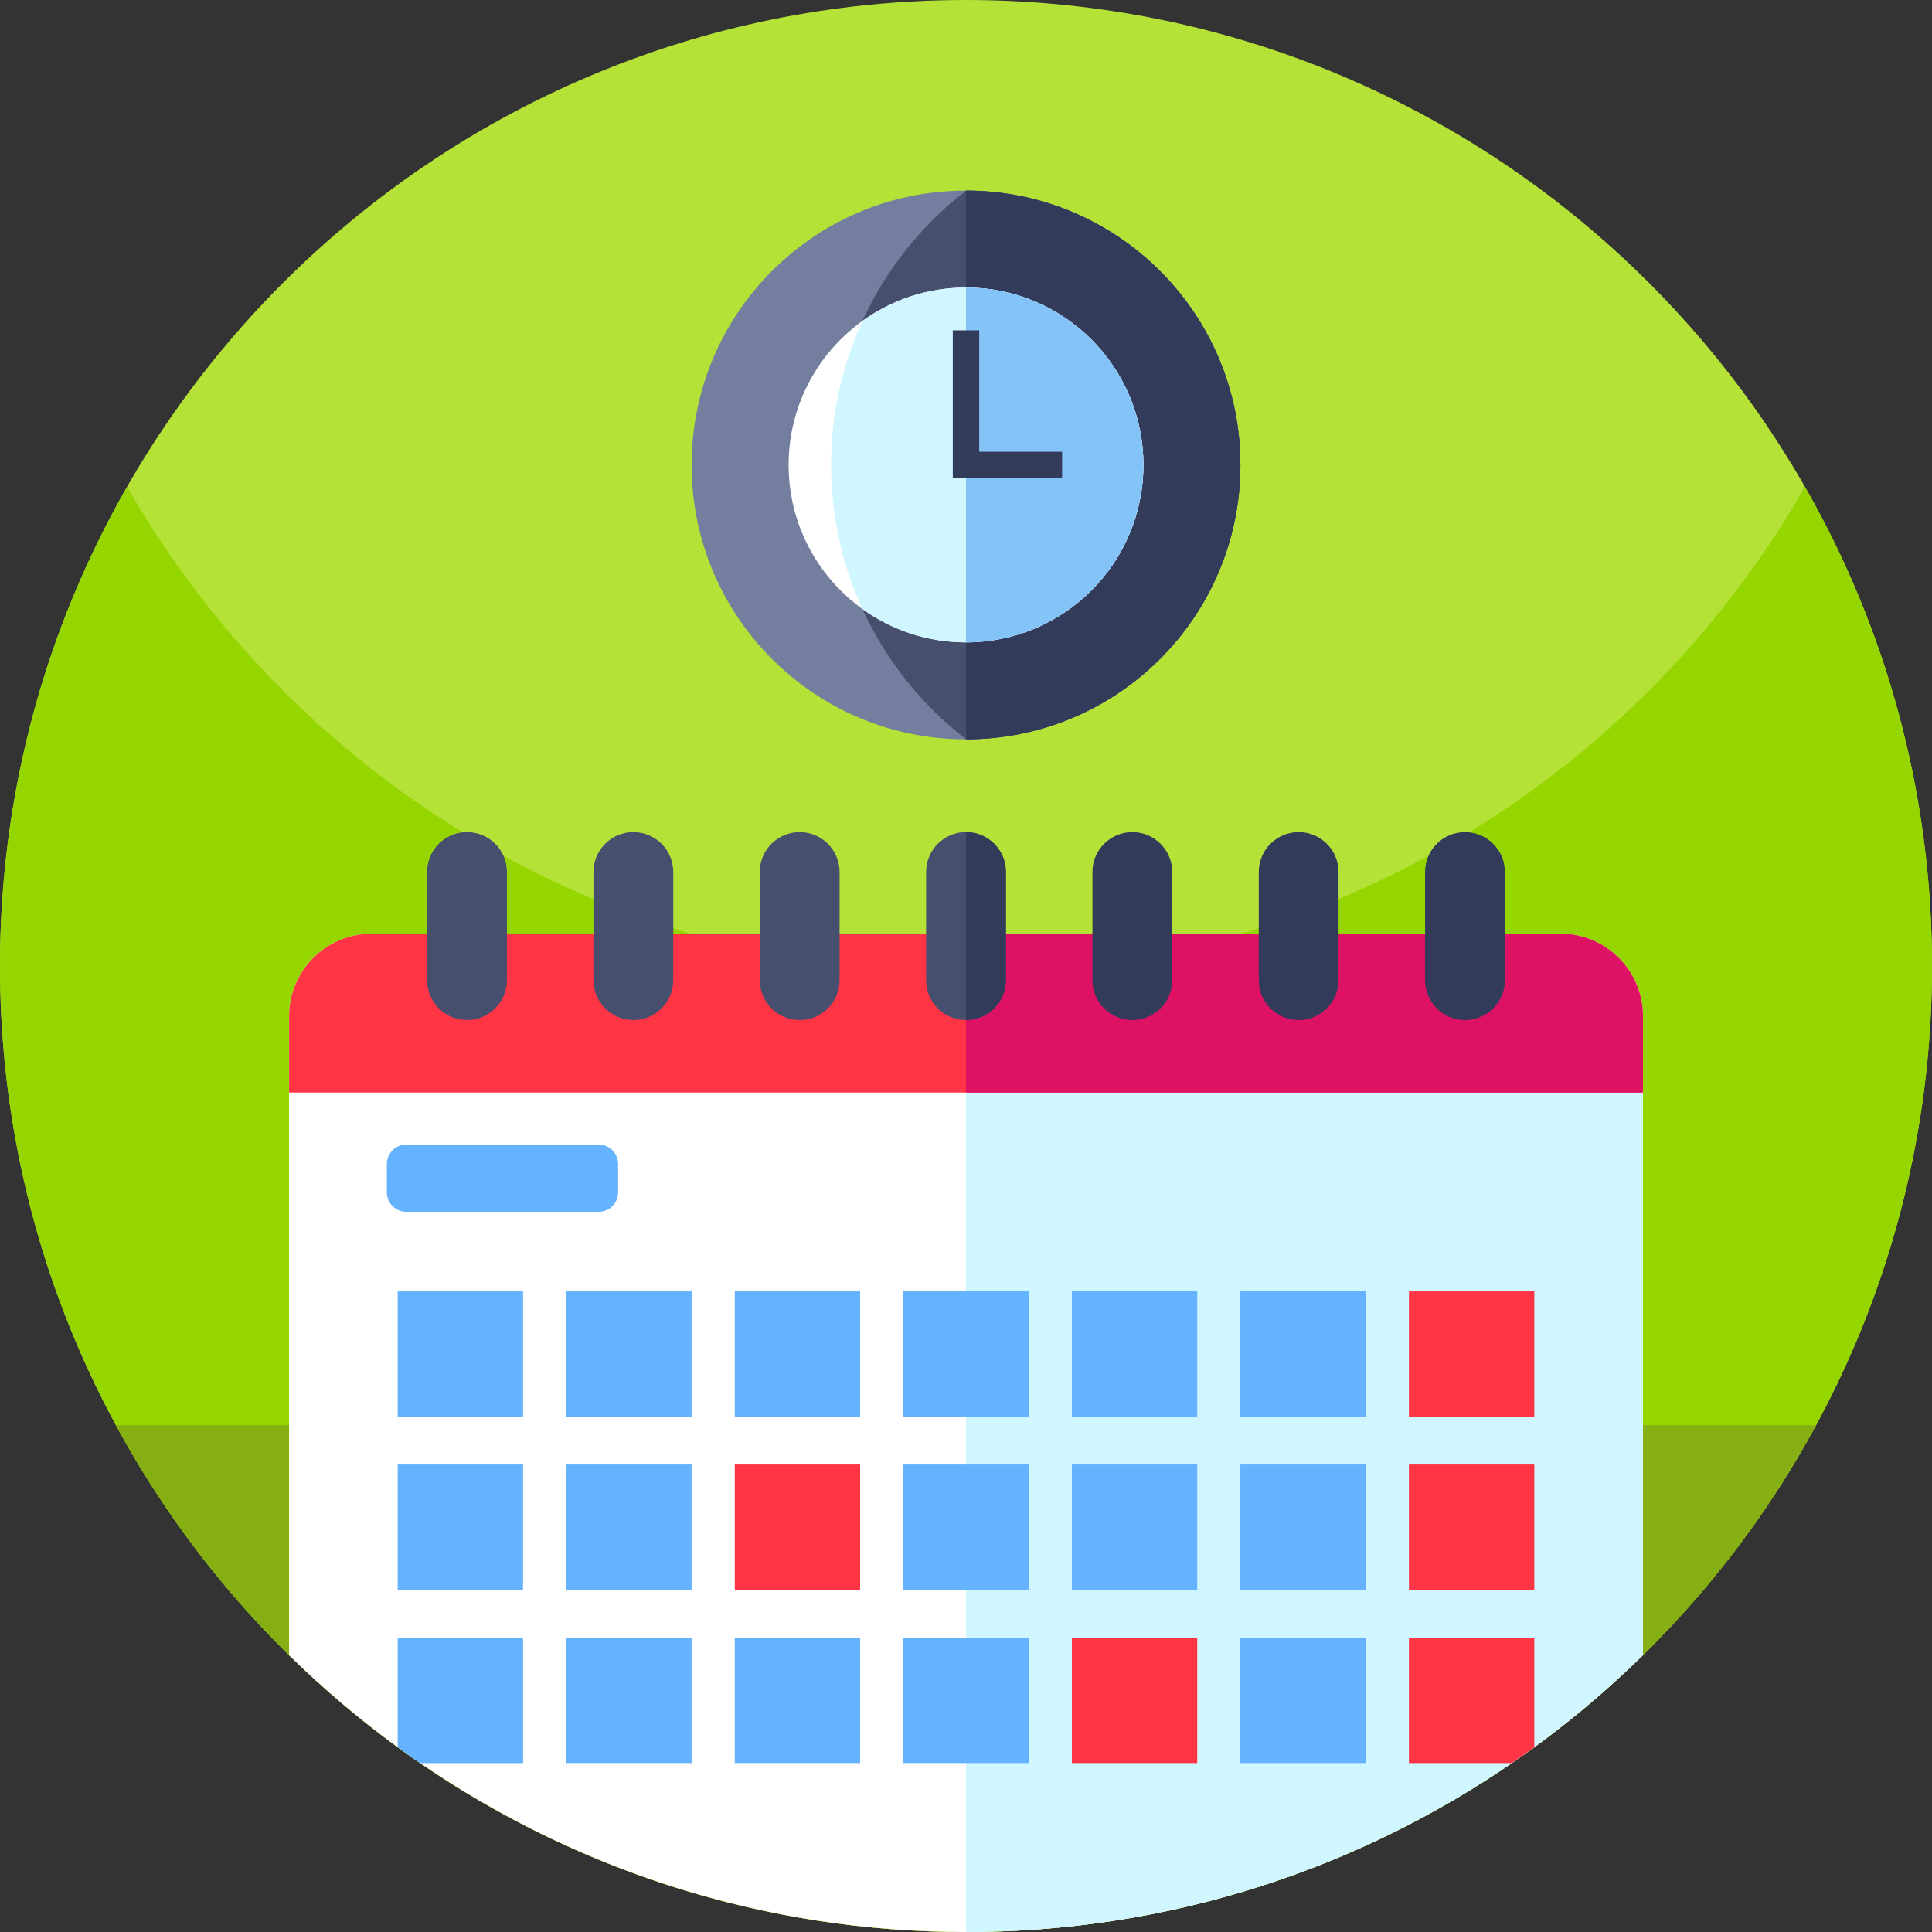 <svg xmlns="http://www.w3.org/2000/svg" height="512pt" version="1.1" viewBox="0 0 512 512" width="512pt">
<rect x="0" y="0" width="512" height="512" fill="#333333" stroke="none"/>
<g id="surface1">
<path d="M 512 256 C 512 397.387 397.387 512 256 512 C 114.613 512 0 397.387 0 256 C 0 114.613 114.613 0 256 0 C 397.387 0 512 114.613 512 256 Z M 512 256 " style=" stroke:none;fill-rule:nonzero;fill:rgb(70.98%,88.627%,21.569%);fill-opacity:1;" />
<path d="M 512 256 C 512 282.051 508.109 307.191 500.871 330.871 C 468.859 435.719 371.328 512 256 512 C 151.441 512 61.512 449.301 21.77 359.449 C 7.77 327.82 0 292.82 0 256 C 0 209.781 12.25 166.43 33.68 129 C 77.801 206.07 160.84 258 256 258 C 351.16 258 434.211 206.07 478.32 129 C 499.75 166.43 512 209.781 512 256 Z M 512 256 " style=" stroke:none;fill-rule:nonzero;fill:rgb(58.431%,83.922%,0%);fill-opacity:1;" />
<path d="M 30.742 377.703 C 37.898 390.922 46.172 403.441 55.461 415.129 C 102.359 474.148 174.762 512 256 512 C 337.238 512 409.641 474.148 456.539 415.129 C 465.828 403.441 474.102 390.922 481.258 377.703 Z M 30.742 377.703 " style=" stroke:none;fill-rule:nonzero;fill:rgb(52.157%,68.627%,7.059%);fill-opacity:1;" />
<path d="M 435.391 269.328 L 435.391 438.641 C 426.422 447.449 416.801 455.602 406.609 463.031 C 404.648 464.461 402.672 465.859 400.66 467.23 C 359.5 495.469 309.68 512 256 512 C 202.32 512 152.5 495.469 111.34 467.23 C 109.328 465.859 107.352 464.461 105.391 463.031 C 95.199 455.602 85.578 447.449 76.609 438.641 L 76.609 269.328 C 76.609 257.25 86.398 247.461 98.48 247.461 L 413.52 247.461 C 425.602 247.461 435.391 257.25 435.391 269.328 Z M 435.391 269.328 " style=" stroke:none;fill-rule:nonzero;fill:rgb(100%,100%,100%);fill-opacity:1;" />
<path d="M 435.391 269.328 L 435.391 438.641 C 426.422 447.449 416.801 455.602 406.609 463.031 C 404.648 464.461 402.672 465.859 400.66 467.23 C 359.5 495.469 309.68 512 256 512 L 256 247.461 L 413.52 247.461 C 425.602 247.461 435.391 257.25 435.391 269.328 Z M 435.391 269.328 " style=" stroke:none;fill-rule:nonzero;fill:rgb(81.569%,96.471%,100%);fill-opacity:1;" />
<path d="M 435.387 269.328 L 435.387 289.539 L 76.613 289.539 L 76.613 269.328 C 76.613 257.254 86.402 247.457 98.477 247.457 L 413.523 247.457 C 425.598 247.457 435.387 257.254 435.387 269.328 Z M 435.387 269.328 " style=" stroke:none;fill-rule:nonzero;fill:rgb(100%,20.392%,27.059%);fill-opacity:1;" />
<path d="M 435.387 269.328 L 435.387 289.539 L 256 289.539 L 256 247.457 L 413.523 247.457 C 425.598 247.457 435.387 257.254 435.387 269.328 Z M 435.387 269.328 " style=" stroke:none;fill-rule:nonzero;fill:rgb(86.667%,7.059%,39.608%);fill-opacity:1;" />
<path d="M 158.652 321.145 L 107.676 321.145 C 104.832 321.145 102.523 318.836 102.523 315.992 L 102.523 308.488 C 102.523 305.645 104.832 303.336 107.676 303.336 L 158.652 303.336 C 161.496 303.336 163.805 305.645 163.805 308.488 L 163.805 315.992 C 163.805 318.836 161.496 321.145 158.652 321.145 Z M 158.652 321.145 " style=" stroke:none;fill-rule:nonzero;fill:rgb(39.608%,69.804%,100%);fill-opacity:1;" />
<path d="M 105.391 388.113 L 138.617 388.113 L 138.617 421.34 L 105.391 421.34 Z M 105.391 388.113 " style=" stroke:none;fill-rule:nonzero;fill:rgb(39.608%,69.804%,100%);fill-opacity:1;" />
<path d="M 150.055 388.113 L 183.281 388.113 L 183.281 421.34 L 150.055 421.34 Z M 150.055 388.113 " style=" stroke:none;fill-rule:nonzero;fill:rgb(39.608%,69.804%,100%);fill-opacity:1;" />
<path d="M 194.723 388.113 L 227.949 388.113 L 227.949 421.34 L 194.723 421.34 Z M 194.723 388.113 " style=" stroke:none;fill-rule:nonzero;fill:rgb(100%,20.392%,27.059%);fill-opacity:1;" />
<path d="M 239.387 388.113 L 272.613 388.113 L 272.613 421.34 L 239.387 421.34 Z M 239.387 388.113 " style=" stroke:none;fill-rule:nonzero;fill:rgb(39.608%,69.804%,100%);fill-opacity:1;" />
<path d="M 284.051 388.113 L 317.277 388.113 L 317.277 421.34 L 284.051 421.34 Z M 284.051 388.113 " style=" stroke:none;fill-rule:nonzero;fill:rgb(39.608%,69.804%,100%);fill-opacity:1;" />
<path d="M 328.719 388.113 L 361.945 388.113 L 361.945 421.34 L 328.719 421.34 Z M 328.719 388.113 " style=" stroke:none;fill-rule:nonzero;fill:rgb(39.608%,69.804%,100%);fill-opacity:1;" />
<path d="M 373.383 388.113 L 406.609 388.113 L 406.609 421.34 L 373.383 421.34 Z M 373.383 388.113 " style=" stroke:none;fill-rule:nonzero;fill:rgb(100%,20.392%,27.059%);fill-opacity:1;" />
<path d="M 138.621 434 L 138.621 467.23 L 111.34 467.23 C 109.328 465.859 107.352 464.461 105.391 463.031 L 105.391 434 Z M 138.621 434 " style=" stroke:none;fill-rule:nonzero;fill:rgb(39.608%,69.804%,100%);fill-opacity:1;" />
<path d="M 150.055 434 L 183.281 434 L 183.281 467.227 L 150.055 467.227 Z M 150.055 434 " style=" stroke:none;fill-rule:nonzero;fill:rgb(39.608%,69.804%,100%);fill-opacity:1;" />
<path d="M 194.723 434 L 227.949 434 L 227.949 467.227 L 194.723 467.227 Z M 194.723 434 " style=" stroke:none;fill-rule:nonzero;fill:rgb(39.608%,69.804%,100%);fill-opacity:1;" />
<path d="M 239.387 434 L 272.613 434 L 272.613 467.227 L 239.387 467.227 Z M 239.387 434 " style=" stroke:none;fill-rule:nonzero;fill:rgb(39.608%,69.804%,100%);fill-opacity:1;" />
<path d="M 284.051 434 L 317.277 434 L 317.277 467.227 L 284.051 467.227 Z M 284.051 434 " style=" stroke:none;fill-rule:nonzero;fill:rgb(100%,20.392%,27.059%);fill-opacity:1;" />
<path d="M 328.719 434 L 361.945 434 L 361.945 467.227 L 328.719 467.227 Z M 328.719 434 " style=" stroke:none;fill-rule:nonzero;fill:rgb(39.608%,69.804%,100%);fill-opacity:1;" />
<path d="M 406.609 434 L 406.609 463.031 C 404.648 464.461 402.672 465.859 400.66 467.23 L 373.379 467.23 L 373.379 434 Z M 406.609 434 " style=" stroke:none;fill-rule:nonzero;fill:rgb(100%,20.392%,27.059%);fill-opacity:1;" />
<path d="M 105.391 342.23 L 138.617 342.23 L 138.617 375.457 L 105.391 375.457 Z M 105.391 342.23 " style=" stroke:none;fill-rule:nonzero;fill:rgb(39.608%,69.804%,100%);fill-opacity:1;" />
<path d="M 150.055 342.23 L 183.281 342.23 L 183.281 375.457 L 150.055 375.457 Z M 150.055 342.23 " style=" stroke:none;fill-rule:nonzero;fill:rgb(39.608%,69.804%,100%);fill-opacity:1;" />
<path d="M 194.723 342.23 L 227.949 342.23 L 227.949 375.457 L 194.723 375.457 Z M 194.723 342.23 " style=" stroke:none;fill-rule:nonzero;fill:rgb(39.608%,69.804%,100%);fill-opacity:1;" />
<path d="M 239.387 342.23 L 272.613 342.23 L 272.613 375.457 L 239.387 375.457 Z M 239.387 342.23 " style=" stroke:none;fill-rule:nonzero;fill:rgb(39.608%,69.804%,100%);fill-opacity:1;" />
<path d="M 284.051 342.23 L 317.277 342.23 L 317.277 375.457 L 284.051 375.457 Z M 284.051 342.23 " style=" stroke:none;fill-rule:nonzero;fill:rgb(39.608%,69.804%,100%);fill-opacity:1;" />
<path d="M 328.719 342.23 L 361.945 342.23 L 361.945 375.457 L 328.719 375.457 Z M 328.719 342.23 " style=" stroke:none;fill-rule:nonzero;fill:rgb(39.608%,69.804%,100%);fill-opacity:1;" />
<path d="M 373.383 342.23 L 406.609 342.23 L 406.609 375.457 L 373.383 375.457 Z M 373.383 342.23 " style=" stroke:none;fill-rule:nonzero;fill:rgb(100%,20.392%,27.059%);fill-opacity:1;" />
<path d="M 123.766 270.332 C 117.926 270.332 113.191 265.598 113.191 259.758 L 113.191 231.094 C 113.191 225.254 117.926 220.52 123.766 220.52 C 129.605 220.52 134.34 225.254 134.34 231.094 L 134.34 259.758 C 134.34 265.598 129.605 270.332 123.766 270.332 Z M 123.766 270.332 " style=" stroke:none;fill-rule:nonzero;fill:rgb(27.843%,30.98%,43.529%);fill-opacity:1;" />
<path d="M 167.844 270.332 C 162.004 270.332 157.27 265.598 157.27 259.758 L 157.27 231.094 C 157.27 225.254 162.004 220.52 167.844 220.52 C 173.684 220.52 178.418 225.254 178.418 231.094 L 178.418 259.758 C 178.418 265.598 173.684 270.332 167.844 270.332 Z M 167.844 270.332 " style=" stroke:none;fill-rule:nonzero;fill:rgb(27.843%,30.98%,43.529%);fill-opacity:1;" />
<path d="M 211.922 270.332 C 206.082 270.332 201.348 265.598 201.348 259.758 L 201.348 231.094 C 201.348 225.254 206.082 220.52 211.922 220.52 C 217.762 220.52 222.496 225.254 222.496 231.094 L 222.496 259.758 C 222.496 265.598 217.762 270.332 211.922 270.332 Z M 211.922 270.332 " style=" stroke:none;fill-rule:nonzero;fill:rgb(27.843%,30.98%,43.529%);fill-opacity:1;" />
<path d="M 266.574 231.09 L 266.574 259.762 C 266.574 265.598 261.84 270.328 256 270.328 C 250.16 270.328 245.426 265.598 245.426 259.762 L 245.426 231.09 C 245.426 225.254 250.16 220.516 256 220.516 C 258.926 220.516 261.562 221.703 263.48 223.609 C 265.391 225.527 266.574 228.176 266.574 231.09 Z M 266.574 231.09 " style=" stroke:none;fill-rule:nonzero;fill:rgb(27.843%,30.98%,43.529%);fill-opacity:1;" />
<path d="M 266.574 231.09 L 266.574 259.762 C 266.574 265.598 261.84 270.328 256 270.328 L 256 220.516 C 258.926 220.516 261.562 221.703 263.48 223.609 C 265.391 225.527 266.574 228.176 266.574 231.09 Z M 266.574 231.09 " style=" stroke:none;fill-rule:nonzero;fill:rgb(19.608%,23.137%,35.294%);fill-opacity:1;" />
<path d="M 300.078 270.332 C 294.238 270.332 289.504 265.598 289.504 259.758 L 289.504 231.094 C 289.504 225.254 294.238 220.52 300.078 220.52 C 305.918 220.52 310.652 225.254 310.652 231.094 L 310.652 259.758 C 310.652 265.598 305.918 270.332 300.078 270.332 Z M 300.078 270.332 " style=" stroke:none;fill-rule:nonzero;fill:rgb(19.608%,23.137%,35.294%);fill-opacity:1;" />
<path d="M 344.156 270.332 C 338.316 270.332 333.582 265.598 333.582 259.758 L 333.582 231.094 C 333.582 225.254 338.316 220.52 344.156 220.52 C 349.996 220.52 354.73 225.254 354.73 231.094 L 354.73 259.758 C 354.73 265.598 349.996 270.332 344.156 270.332 Z M 344.156 270.332 " style=" stroke:none;fill-rule:nonzero;fill:rgb(19.608%,23.137%,35.294%);fill-opacity:1;" />
<path d="M 388.234 270.332 C 382.395 270.332 377.66 265.598 377.66 259.758 L 377.66 231.094 C 377.66 225.254 382.395 220.52 388.234 220.52 C 394.074 220.52 398.809 225.254 398.809 231.094 L 398.809 259.758 C 398.809 265.598 394.074 270.332 388.234 270.332 Z M 388.234 270.332 " style=" stroke:none;fill-rule:nonzero;fill:rgb(19.608%,23.137%,35.294%);fill-opacity:1;" />
<path d="M 328.719 123.227 C 328.719 163.371 296.18 195.906 256.051 195.934 L 256 195.934 C 215.844 195.934 183.281 163.383 183.281 123.227 C 183.281 83.059 215.844 50.508 256 50.508 L 256.062 50.508 C 296.191 50.547 328.719 83.082 328.719 123.227 Z M 328.719 123.227 " style=" stroke:none;fill-rule:nonzero;fill:rgb(45.49%,49.412%,61.961%);fill-opacity:1;" />
<path d="M 328.719 123.227 C 328.719 163.371 296.18 195.906 256.051 195.934 C 234.277 179.164 220.254 152.836 220.254 123.227 C 220.254 93.602 234.277 67.266 256.062 50.508 C 296.191 50.547 328.719 83.082 328.719 123.227 Z M 328.719 123.227 " style=" stroke:none;fill-rule:nonzero;fill:rgb(27.843%,30.98%,43.529%);fill-opacity:1;" />
<path d="M 328.719 123.227 C 328.719 163.383 296.156 195.934 256 195.934 L 256 50.508 C 296.156 50.508 328.719 83.059 328.719 123.227 Z M 328.719 123.227 " style=" stroke:none;fill-rule:nonzero;fill:rgb(19.608%,23.137%,35.294%);fill-opacity:1;" />
<path d="M 303.012 123.227 C 303.012 149.184 281.969 170.234 256 170.234 C 245.75 170.234 236.27 166.965 228.551 161.395 C 216.695 152.848 208.988 138.934 208.988 123.227 C 208.988 107.492 216.707 93.566 228.574 85.031 C 236.293 79.477 245.762 76.203 256 76.203 C 281.969 76.203 303.012 97.258 303.012 123.227 Z M 303.012 123.227 " style=" stroke:none;fill-rule:nonzero;fill:rgb(100%,100%,100%);fill-opacity:1;" />
<path d="M 303.012 123.227 C 303.012 149.184 281.969 170.234 256 170.234 C 245.75 170.234 236.27 166.965 228.551 161.395 C 223.215 149.773 220.254 136.848 220.254 123.227 C 220.254 109.594 223.227 96.664 228.574 85.031 C 236.293 79.477 245.766 76.203 256 76.203 C 281.969 76.203 303.012 97.258 303.012 123.227 Z M 303.012 123.227 " style=" stroke:none;fill-rule:nonzero;fill:rgb(81.569%,96.471%,100%);fill-opacity:1;" />
<path d="M 303.012 123.227 C 303.012 149.184 281.969 170.234 256 170.234 L 256 76.203 C 281.969 76.203 303.012 97.258 303.012 123.227 Z M 303.012 123.227 " style=" stroke:none;fill-rule:nonzero;fill:rgb(51.765%,76.471%,96.863%);fill-opacity:1;" />
<path d="M 281.469 126.719 L 252.5 126.719 L 252.5 87.547 L 259.5 87.547 L 259.5 119.719 L 281.469 119.719 Z M 281.469 126.719 " style=" stroke:none;fill-rule:nonzero;fill:rgb(19.608%,23.137%,35.294%);fill-opacity:1;" />
</g>
</svg>